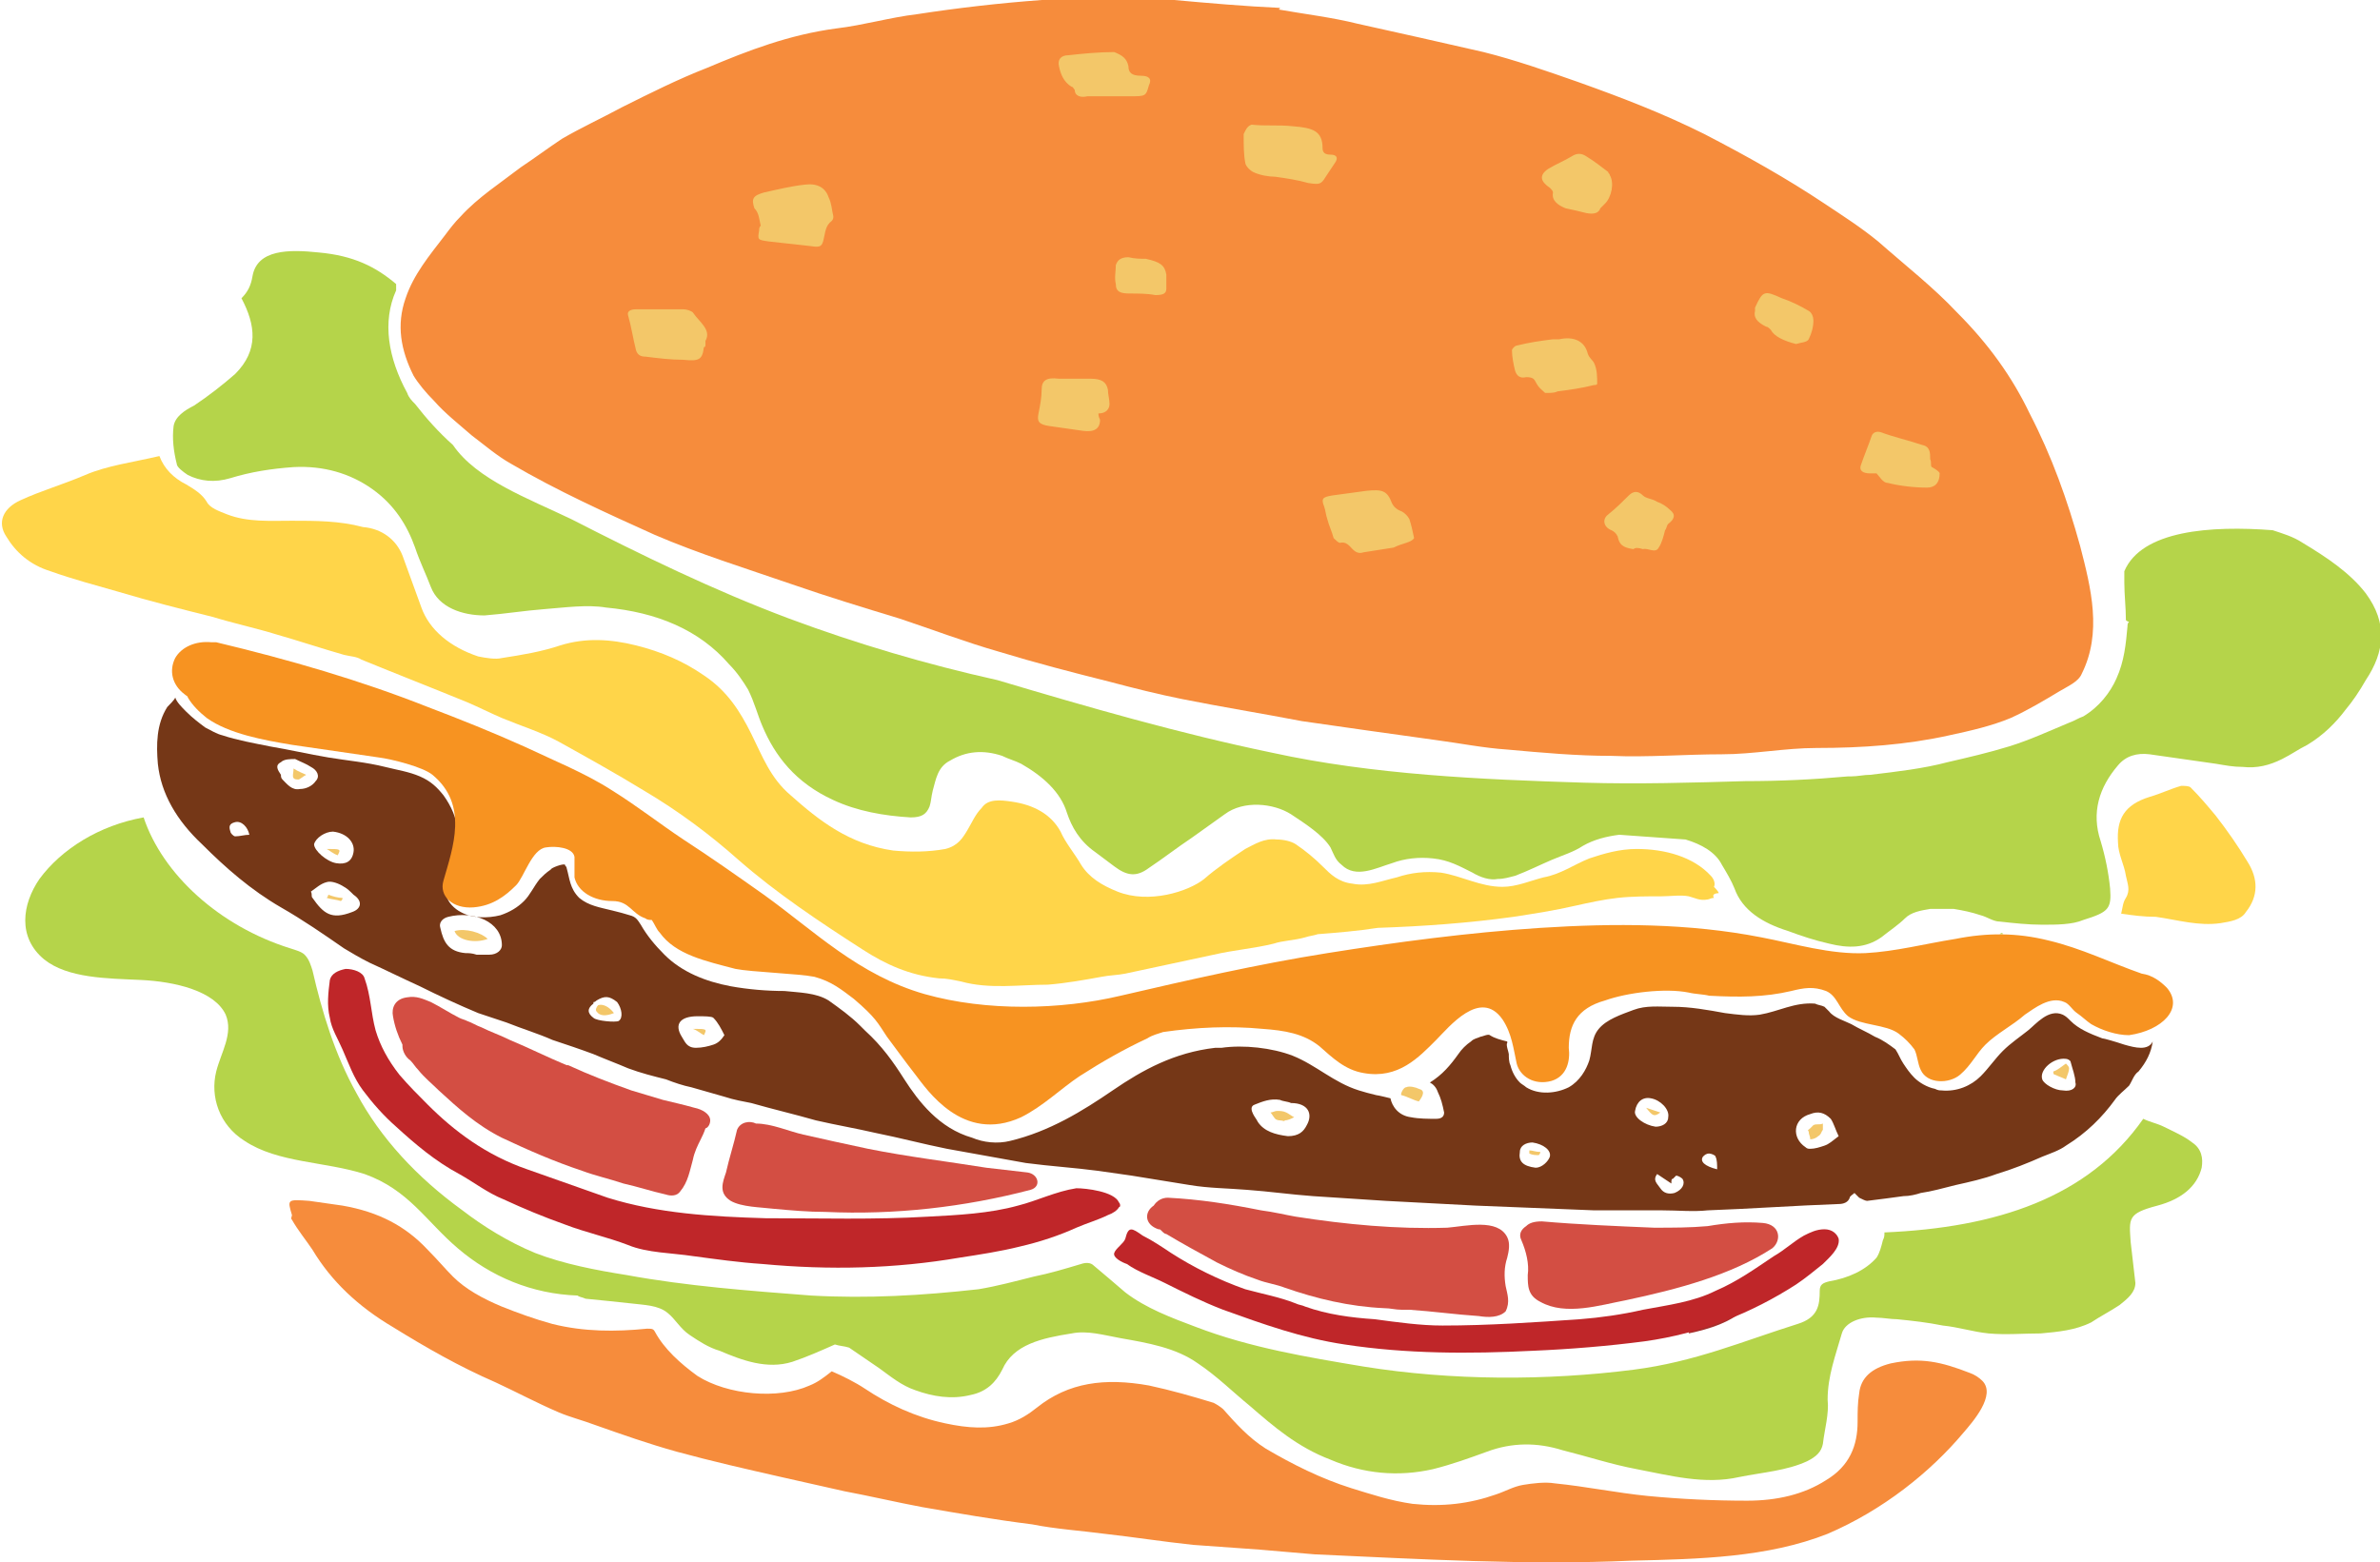 <svg xmlns="http://www.w3.org/2000/svg" xmlns:xlink="http://www.w3.org/1999/xlink" id="Layer_1" x="0px" y="0px" viewBox="0 0 150.8 99" style="enable-background:new 0 0 150.8 99;" xml:space="preserve"><style type="text/css">	.st0{fill:#F3C769;}	.st1{fill-rule:evenodd;clip-rule:evenodd;fill:#F68C3C;}	.st2{fill-rule:evenodd;clip-rule:evenodd;fill:#FFD549;}	.st3{fill-rule:evenodd;clip-rule:evenodd;fill:#A62D2A;}	.st4{fill-rule:evenodd;clip-rule:evenodd;fill:#F3C769;}	.st5{fill:#FFD549;}	.st6{fill:#B5D44A;}	.st7{fill:#BF2629;}	.st8{fill:#D34E43;}	.st9{fill:#753717;}	.st10{fill:#F79321;}</style><g>	<path class="st0" d="M125.1,29.7c-1.7-2.8-3.5-5.5-5.5-8.2c-1.2-1.6-2.5-3.5-4.4-4.7c-2.6-3.5-7.1-6-11.8-7.8  c-0.6-0.2-1.1-0.3-1.7-0.4c-0.3-0.1-0.5-0.1-0.8-0.1c-3-0.2-6-0.5-8.9-0.9c0,0-0.1,0-0.1,0c-5.3-1.5-10.8-3.2-16.3-4  c-0.8-1-2-1.9-3.5-2.1c-0.2,0-0.4-0.1-0.6-0.1c-1.7-0.6-3.4-0.2-4.6,0.7c-0.8,0.3-1.6,0.8-2.4,1.2c-4.3,0.3-8.7,1.1-12.4,2.4  c-5,1.6-10.2,6.5-11.8,11.6c-1.4,1.1-3,2.1-3.1,3.8c0,1.8,0.8,3.1,2.9,4.1c0.5,0.2,1,0.4,1.5,0.5c0.6,0.7,1.3,1.3,2.3,1.9  c2.4,1.5,5.5,2.3,8.3,3.2c3.6,1.2,7.3,2.2,11,3.2c4.6,1.2,10.4,2.9,15.6,3c0.5,0.2,1.1,0.4,1.8,0.4c4.6,0.2,9.3,0.3,13.9,0.3  c3.8,0,7.9,0.2,11.2-1.3c5.8,0.2,11.4-0.3,16.9-1.7C124.9,33.9,126.2,31.5,125.1,29.7"></path>	<path class="st1" d="M52.7,86.9c0.7,0.3,1.5,0.7,2.1,1.1c1.5,1,3.2,1.8,5.1,2.2c1.4,0.3,2.7,0.4,4,0c0.7-0.2,1.3-0.6,1.8-1  c2-1.6,4.3-1.9,7.1-1.4c1.4,0.3,2.8,0.7,4.1,1.1c0.2,0.1,0.5,0.3,0.6,0.4c0.8,0.9,1.6,1.8,2.7,2.5c1.7,1,3.5,1.9,5.4,2.5  c1.3,0.4,2.5,0.8,3.9,1c1.9,0.2,3.6,0,5.3-0.6c0.6-0.2,1.1-0.5,1.7-0.6c0.6-0.1,1.4-0.2,2-0.1c2,0.2,3.9,0.6,5.9,0.8  c2.1,0.2,4.2,0.3,6.3,0.3c1.9,0,3.6-0.4,5-1.3c1.5-0.9,2-2.2,2-3.7c0-0.6,0-1.2,0.1-1.8c0.1-1,0.8-1.6,2-1.9c1.9-0.4,3.2-0.1,5,0.6  c0.3,0.1,0.6,0.3,0.8,0.5c0.9,0.9-0.6,2.6-1.2,3.3c-2.1,2.5-5.1,4.9-8.6,6.4c-3.8,1.5-8.1,1.6-12.4,1.7c-6.7,0.3-13.4-0.1-20.1-0.4  c-1.2-0.1-2.3-0.2-3.5-0.3c-1.4-0.1-2.8-0.2-4.2-0.3c-1.9-0.2-3.8-0.5-5.6-0.7c-1.5-0.2-3.1-0.3-4.6-0.6c-2.4-0.3-4.7-0.7-7-1.1  c-1.6-0.3-3.3-0.7-4.9-1c-1.3-0.3-2.7-0.6-4-0.9c-2.2-0.5-4.4-1-6.6-1.6c-1.8-0.5-3.5-1.1-5.2-1.7c-0.8-0.3-1.6-0.5-2.3-0.8  c-1.4-0.6-2.7-1.3-4-1.9c-2.3-1-4.4-2.2-6.5-3.5c-2.2-1.3-3.9-2.9-5.1-4.9c-0.4-0.6-0.9-1.2-1.3-1.9c-0.1-0.1,0-0.2,0-0.3  c-0.3-1-0.3-1,1.1-0.9c0.7,0.1,1.4,0.2,2.1,0.3c2.3,0.4,4,1.3,5.4,2.8c0.6,0.6,1.1,1.2,1.6,1.7c0.8,0.8,1.9,1.4,3.1,1.9  c1,0.4,2.1,0.8,3.2,1.1c2,0.5,4,0.5,6,0.3c0.3,0,0.4,0,0.5,0.2c0.6,1.1,1.6,2,2.7,2.8c1.9,1.2,5.1,1.5,7.1,0.6  C51.8,87.6,52.2,87.3,52.7,86.9"></path>	<path class="st2" d="M134.4,57.9c0.1-0.4,0.1-0.7,0.3-1c0.3-0.5,0.1-0.9,0-1.4c-0.1-0.7-0.5-1.4-0.5-2.1c-0.1-1.5,0.4-2.4,2-2.9  c0.7-0.2,1.3-0.5,2-0.7c0.2,0,0.5,0,0.6,0.1c0.6,0.6,1.1,1.2,1.6,1.8c0.7,0.9,1.4,1.9,2,2.9c0.7,1.1,0.7,2.2-0.1,3.2  c-0.3,0.5-1,0.6-1.6,0.7c-1.4,0.2-2.7-0.2-4.1-0.4C135.8,58.1,135.1,58,134.4,57.9"></path>	<path class="st3" d="M109.9,82.2c0.2,0.3,0.4,0.5,0.6,0.8c-0.9,0.8-2.1,1.2-3.5,1.5c0.1-0.6,0.2-1.1,0.3-1.6c0-0.1,0.1-0.1,0.2-0.1  C108.3,82.5,109.1,82.3,109.9,82.2"></path>	<path class="st1" d="M81,0.6c1.7,0.3,3.4,0.5,5,0.9c2.7,0.6,5.4,1.2,8,1.8c2,0.5,4,1.2,6,1.9c2.8,1,5.4,2,8,3.3  c2.7,1.4,5.2,2.8,7.6,4.4c1.2,0.8,2.3,1.5,3.4,2.4c1.7,1.5,3.5,2.9,5,4.5c2,2,3.5,4.1,4.6,6.4c1.4,2.7,2.4,5.5,3.2,8.4  c0.7,2.7,1.4,5.5,0.1,8.1c-0.2,0.5-0.9,0.8-1.4,1.1c-1,0.6-2,1.2-3.1,1.7c-1.2,0.5-2.5,0.8-3.9,1.1c-2.7,0.6-5.5,0.8-8.4,0.8  c-2,0-4,0.4-6,0.4c-2.3,0-4.7,0.2-7,0.1c-2.2,0-4.4-0.2-6.6-0.4c-1.5-0.1-3-0.4-4.5-0.6c-1.4-0.2-2.9-0.4-4.3-0.6  c-1.4-0.2-2.8-0.4-4.2-0.6c-2.6-0.5-5.1-0.9-7.6-1.4c-1.5-0.3-3.1-0.7-4.6-1.1c-2.4-0.6-4.7-1.2-7-1.9c-2.1-0.6-4.2-1.4-6.3-2.1  c-2.3-0.7-4.6-1.4-6.9-2.2c-2.9-1-5.8-1.9-8.6-3.1c-3.1-1.4-6.2-2.8-9.1-4.5c-0.9-0.5-1.7-1.2-2.5-1.8c-0.8-0.7-1.7-1.4-2.4-2.2  c-0.5-0.5-1-1.1-1.3-1.6c-0.8-1.6-1.1-3.2-0.5-4.9c0.5-1.5,1.5-2.7,2.5-4c0.3-0.4,0.6-0.8,1-1.2c1.1-1.2,2.5-2.1,3.8-3.1  c0.9-0.6,1.7-1.2,2.6-1.8c1.2-0.7,2.5-1.3,3.8-2c1.8-0.9,3.6-1.8,5.4-2.5c2.6-1.1,5.2-2.1,8.2-2.5c1.7-0.2,3.4-0.7,5.1-0.9  c2.6-0.4,5.2-0.7,7.9-0.9c2.2-0.1,4.5,0,6.7,0c0.3,0,0.5-0.1,0.8-0.2C74,0,74.2,0,74.4,0c2.2,0.2,4.5,0.4,6.7,0.5  C81.1,0.6,81,0.6,81,0.6 M48.2,14.3C48.2,14.3,48.1,14.3,48.2,14.3c-0.1,0.1-0.1,0.2-0.1,0.3c-0.1,0.6-0.1,0.6,0.6,0.7  c0.9,0.1,1.8,0.2,2.7,0.3c0.6,0.1,0.7,0,0.8-0.5c0.1-0.4,0.1-0.8,0.5-1.1c0.1-0.1,0.1-0.2,0.1-0.3c-0.1-0.4-0.1-0.8-0.3-1.2  c-0.2-0.6-0.7-0.9-1.5-0.8c-0.9,0.1-1.7,0.3-2.6,0.5c-0.7,0.2-0.8,0.4-0.6,1C48.1,13.5,48.1,13.9,48.2,14.3 M78.8,8.5  c0,0.7,0,1.3,0.1,1.8c0,0.2,0.3,0.5,0.5,0.6c0.4,0.2,1,0.3,1.4,0.3c0.7,0.1,1.4,0.2,2.1,0.4c0.7,0.1,0.8,0.1,1.1-0.4  c0.2-0.3,0.4-0.6,0.6-0.9c0.2-0.3,0.1-0.5-0.3-0.5c-0.3,0-0.5-0.1-0.5-0.4c0-1.1-0.6-1.3-1.9-1.4c-0.9-0.1-1.7,0-2.6-0.1  C79,8,78.9,8.3,78.8,8.5 M89.6,34.1c-0.1-0.5-0.2-0.9-0.3-1.2c-0.1-0.2-0.3-0.4-0.5-0.5c-0.3-0.1-0.5-0.3-0.6-0.5  c-0.3-0.8-0.6-0.9-1.6-0.8c-0.7,0.1-1.5,0.2-2.2,0.3c-0.6,0.1-0.7,0.2-0.5,0.7c0.1,0.3,0.1,0.5,0.2,0.8c0.1,0.4,0.3,0.8,0.4,1.2  c0.1,0.1,0.3,0.3,0.4,0.3c0.4-0.1,0.6,0.2,0.8,0.4c0.2,0.2,0.4,0.3,0.7,0.2c0.6-0.1,1.3-0.2,1.9-0.3C88.9,34.4,89.4,34.4,89.6,34.1   M44.7,21.8C44.7,21.8,44.7,21.8,44.7,21.8c0-0.1,0-0.1,0-0.2c0.4-0.7-0.4-1.2-0.8-1.8c-0.1-0.1-0.4-0.2-0.6-0.2  c-0.3,0-0.6,0-0.8,0c-0.7,0-1.5,0-2.2,0c-0.3,0-0.6,0.1-0.5,0.4c0.2,0.7,0.3,1.4,0.5,2.2c0.1,0.3,0.3,0.4,0.6,0.4  c0.8,0.1,1.6,0.2,2.4,0.2c1,0.1,1.2,0,1.3-0.8C44.7,22,44.7,21.9,44.7,21.8 M97.9,24.9c0.4,0,0.6,0,0.8-0.1  c0.8-0.1,1.5-0.2,2.3-0.4c0.1,0,0.2,0,0.2-0.1c0-0.4,0-0.9-0.2-1.3c-0.1-0.2-0.3-0.3-0.4-0.6c-0.2-0.8-0.9-1.1-1.8-0.9  c-0.1,0-0.3,0-0.4,0c-0.8,0.1-1.5,0.2-2.3,0.4c-0.1,0-0.3,0.2-0.3,0.3c0,0.4,0.1,0.9,0.2,1.3c0.1,0.3,0.3,0.5,0.7,0.4  c0.4,0,0.5,0.1,0.6,0.3C97.5,24.6,97.7,24.7,97.9,24.9 M70.6,3.3c-1,0-2,0.1-2.9,0.2c-0.5,0-0.7,0.3-0.6,0.7c0.1,0.5,0.3,1,0.8,1.3  c0.1,0,0.1,0.1,0.2,0.2c0,0.4,0.4,0.5,0.8,0.4c0.9,0,1.8,0,2.7,0c1,0,1,0,1.2-0.7c0.2-0.4,0-0.6-0.5-0.6c-0.6,0-0.8-0.2-0.8-0.6  C71.4,3.7,71.1,3.5,70.6,3.3 M118.9,30c0.2,0.2,0.4,0.6,0.7,0.6c0.8,0.2,1.7,0.3,2.5,0.3c0.5,0,0.8-0.3,0.8-0.9  c0-0.1-0.3-0.3-0.5-0.4c-0.1-0.1,0-0.3-0.1-0.5c0-0.4,0-0.8-0.5-0.9c-0.9-0.3-1.8-0.5-2.6-0.8c-0.3-0.1-0.5,0-0.6,0.2  c-0.2,0.6-0.5,1.3-0.7,1.9c-0.1,0.3,0.1,0.5,0.6,0.5C118.7,30,118.8,30,118.9,30 M69.6,26.2c0.5,0,0.7-0.3,0.7-0.6  c0-0.3-0.1-0.6-0.1-0.9c-0.1-0.5-0.4-0.7-1.1-0.7c-0.7,0-1.3,0-2,0c-0.8-0.1-1.1,0.1-1.1,0.7c0,0.5-0.1,1-0.2,1.5  c-0.1,0.5,0,0.7,0.7,0.8c0.7,0.1,1.4,0.2,2.1,0.3c0.7,0.1,1.1-0.1,1.1-0.7C69.6,26.4,69.6,26.3,69.6,26.2 M100.5,13.5  c0.5,0.1,0.8,0,0.9-0.3c0.1-0.1,0.2-0.2,0.3-0.3c0.4-0.4,0.6-1.3,0.3-1.8c0-0.1-0.1-0.1-0.1-0.2c-0.4-0.3-0.9-0.7-1.4-1  c-0.3-0.2-0.6-0.2-0.9,0c-0.5,0.3-1,0.5-1.5,0.8c-0.6,0.4-0.5,0.8,0.1,1.2c0.1,0.1,0.2,0.2,0.2,0.3c-0.1,0.5,0.3,0.8,0.8,1  C99.7,13.3,100.1,13.4,100.5,13.5 M104.1,34.8c0.3-0.1,0.8,0.3,1-0.1c0.2-0.3,0.3-0.7,0.4-1.1c0.1-0.1,0.1-0.3,0.2-0.4  c0.4-0.3,0.5-0.6,0.1-0.9c-0.2-0.2-0.5-0.4-0.8-0.5c-0.3-0.2-0.7-0.2-0.9-0.4c-0.3-0.3-0.6-0.3-0.9,0c-0.4,0.4-0.8,0.8-1.3,1.2  c-0.4,0.3-0.3,0.8,0.2,1c0.2,0.1,0.3,0.2,0.4,0.4c0.1,0.5,0.3,0.7,1,0.8C103.6,34.7,103.8,34.7,104.1,34.8 M113.8,21.8  c0.3-0.1,0.7-0.1,0.8-0.3c0.2-0.4,0.3-0.8,0.3-1.2c0-0.2-0.1-0.5-0.3-0.6c-0.5-0.3-1.1-0.6-1.7-0.8c-1.1-0.5-1.2-0.5-1.7,0.6  c0,0.1,0,0.1,0,0.2c-0.1,0.4,0.1,0.7,0.7,1c0.1,0,0.2,0.1,0.3,0.2C112.4,21.3,113,21.6,113.8,21.8 M72.6,16.4c-0.3,0-0.7,0-1.1-0.1  c-0.5,0-0.7,0.2-0.8,0.5c0,0.4-0.1,0.8,0,1.2c0,0.5,0.3,0.6,0.9,0.6c0.5,0,1.1,0,1.6,0.1c0.5,0,0.7-0.1,0.7-0.4c0-0.3,0-0.6,0-0.9  C73.8,16.8,73.5,16.6,72.6,16.4"></path>	<path class="st4" d="M30.9,59.5c-0.8,0.3-1.9,0.1-2.1-0.5C29.5,58.8,30.5,59.1,30.9,59.5"></path>	<path class="st4" d="M89.9,69.8c-0.4-0.1-0.7-0.3-1.1-0.4c-0.1,0,0.1-0.5,0.3-0.5c0.2-0.1,0.6,0,0.8,0.1  C90.3,69.1,90.2,69.4,89.9,69.8"></path>	<path class="st4" d="M81.1,71c0,0-0.2,0-0.3-0.1c-0.1-0.1-0.2-0.3-0.3-0.4c0.1,0,0.3-0.1,0.4-0.1c0.2,0,0.4,0,0.6,0.1  c0.2,0.1,0.3,0.2,0.5,0.3c-0.2,0.1-0.4,0.2-0.6,0.2C81.4,71.1,81.3,71,81.1,71"></path>	<path class="st4" d="M114.7,71.5c0,0,0.1-0.1,0.2-0.2c0.2-0.1,0.4,0,0.6-0.1c0,0.1,0,0.3,0,0.4c-0.1,0.1-0.1,0.3-0.3,0.4  c-0.1,0.1-0.3,0.2-0.5,0.2c0-0.2-0.1-0.3-0.1-0.5C114.5,71.6,114.6,71.6,114.7,71.5"></path>	<path class="st4" d="M20.8,56.7c0.3,0.1,0.6,0.2,0.9,0.2c0,0.1,0,0.1-0.1,0.2c-0.3-0.1-0.6-0.1-0.9-0.2  C20.8,56.8,20.8,56.7,20.8,56.7"></path>	<path class="st4" d="M38.9,64.2c-0.5,0.2-0.9,0.2-1.1-0.1c-0.1-0.1,0-0.3,0.1-0.4C38.2,63.6,38.6,63.8,38.9,64.2"></path>	<path class="st4" d="M20.7,53.8c0.9,0,0.9,0,0.7,0.4C21.1,54.1,20.9,53.9,20.7,53.8"></path>	<path class="st4" d="M43.9,65.2c0.9,0,0.9,0,0.7,0.4C44.4,65.5,44.2,65.3,43.9,65.2"></path>	<path class="st4" d="M105.2,70.5c-0.4,0.3-0.5,0.2-0.9-0.3C104.6,70.3,104.9,70.4,105.2,70.5"></path>	<path class="st4" d="M123,67.6c-0.4,0-0.7-0.2-0.7-0.6c0.3,0.2,0.5,0.3,0.8,0.5C123.1,67.5,123,67.6,123,67.6"></path>	<path class="st4" d="M18.6,48.7c0.3,0.2,0.6,0.3,0.8,0.4c-0.2,0.1-0.4,0.3-0.5,0.3C18.4,49.4,18.6,49.1,18.6,48.7"></path>	<path class="st4" d="M130.1,67.9c0.3-0.1,0.5-0.3,0.8-0.5c0.1,0.1,0.2,0.2,0.2,0.3c0,0.2-0.1,0.4-0.2,0.7c-0.2-0.1-0.5-0.2-0.7-0.3  C130.1,68.1,130.1,68,130.1,67.9"></path>	<path class="st4" d="M96.9,72.9c0.2,0,0.4,0.1,0.7,0.1c0,0.1-0.1,0.2-0.1,0.2c-0.2,0-0.4,0-0.6-0.1C96.9,73.1,96.9,73,96.9,72.9"></path>	<path class="st5" d="M108.9,56.6c0-0.1-0.3-0.4-0.3-0.4c0.1-0.2,0-0.5-0.2-0.7c-1.1-1.2-2.9-1.7-4.7-1.7c-1.1,0-2.1,0.3-3,0.6  c-1,0.4-1.8,1-2.9,1.2c-0.8,0.2-1.7,0.6-2.6,0.6c-1.4,0-2.6-0.7-3.9-0.9c-1-0.1-1.9,0-2.8,0.3c-0.9,0.2-1.8,0.6-2.8,0.4  c-0.9-0.1-1.4-0.6-1.9-1.1c-0.5-0.5-1.1-1-1.7-1.4c-0.3-0.2-0.8-0.3-1.2-0.3c-0.8-0.1-1.4,0.3-2,0.6c-0.9,0.6-1.8,1.2-2.6,1.9  c-1,0.8-3.5,1.6-5.5,0.8c-1-0.4-1.8-0.9-2.3-1.7c-0.4-0.7-1-1.4-1.3-2.1c-0.6-1.1-1.7-1.7-3.1-1.9c-0.7-0.1-1.5-0.2-1.9,0.4  c-0.4,0.4-0.6,0.9-0.9,1.4c-0.3,0.5-0.6,1-1.4,1.2c-1.1,0.2-2.2,0.2-3.3,0.1c-2.8-0.4-4.7-1.9-6.5-3.5c-1.3-1.1-1.8-2.5-2.5-3.9  c-0.7-1.4-1.5-2.7-3-3.7c-1.3-0.9-2.7-1.5-4.3-1.9c-1.6-0.4-3.2-0.5-4.8,0c-1.2,0.4-2.4,0.6-3.7,0.8c-0.4,0.1-1,0-1.5-0.1  c-1.8-0.6-3.1-1.7-3.6-3.1c-0.4-1.1-0.8-2.2-1.2-3.3c-0.4-1-1.3-1.7-2.5-1.8C21.5,33,20,33,18.5,33c-1.4,0-2.8,0.1-4.1-0.4  c-0.5-0.2-1.1-0.4-1.3-0.8c-0.3-0.5-0.8-0.8-1.3-1.1c-0.8-0.4-1.4-1-1.7-1.8c-1.7,0.4-3.3,0.6-4.7,1.2c-1.4,0.6-2.8,1-4.1,1.6  c-1.1,0.5-1.5,1.4-0.9,2.3C1,35,1.9,35.8,3.2,36.2c1.4,0.5,2.9,0.9,4.3,1.3c2,0.6,4,1.1,6,1.6c1.3,0.4,2.7,0.7,4,1.1  c1.4,0.4,2.9,0.9,4.3,1.3c0.4,0.1,0.8,0.1,1.1,0.3c2.2,0.9,4.5,1.8,6.7,2.7c0.7,0.3,1.5,0.7,2.2,1c1.2,0.5,2.5,0.9,3.6,1.5  c1.8,1,3.6,2,5.4,3.1c2.2,1.3,4.2,2.8,6,4.4c2.4,2.1,5.1,3.9,7.9,5.7c1.4,0.9,2.9,1.6,4.8,1.8c0.5,0,0.9,0.1,1.4,0.2  c1.8,0.5,3.7,0.2,5.5,0.2c1.2-0.1,2.3-0.3,3.4-0.5c0.5-0.1,1-0.1,1.5-0.2c1.9-0.4,3.7-0.8,5.6-1.2c1.3-0.3,2.6-0.4,3.8-0.7  c0.6-0.2,1.3-0.2,2-0.4c0.3-0.1,0.5-0.1,0.8-0.2c1.3-0.1,2.5-0.2,3.8-0.4c2.9-0.1,5.7-0.3,8.6-0.7c1.3-0.2,2.6-0.4,3.9-0.7  c0.9-0.2,1.8-0.4,2.7-0.5c0.9-0.1,1.9-0.1,2.8-0.1c0.5,0,1.2-0.1,1.7,0c0.4,0.1,0.7,0.3,1.2,0.2c0.1,0,0.2-0.1,0.4-0.1  C108.4,56.6,108.9,56.6,108.9,56.6"></path>	<path class="st6" d="M149.9,37.6c-1-1.3-2.5-2.3-4-3.2c-0.6-0.4-1.3-0.6-1.9-0.8c-3.9-0.3-8.3,0-9.4,2.6c0,0.2,0,0.5,0,0.7  c0,0.8,0.1,1.6,0.1,2.4c0,0,0.1,0.1,0.2,0.1c-0.1,0.1-0.1,0.2-0.1,0.3c-0.1,1.1-0.2,2.2-0.7,3.3c-0.4,0.9-1.1,1.8-2.1,2.4  c0,0,0,0,0,0c-0.3,0.1-0.6,0.3-0.9,0.4c-1.2,0.5-2.5,1.1-3.8,1.5c-1.3,0.4-2.6,0.7-3.9,1c-1.5,0.4-3.2,0.6-4.9,0.8  c-0.4,0-0.8,0.1-1.2,0.1c-0.1,0-0.1,0-0.2,0c-2.2,0.2-4.3,0.3-6.5,0.3c-3.4,0.1-6.8,0.2-10.2,0.1c-6.5-0.2-13.4-0.5-19.8-1.9  c-5.8-1.2-11.7-2.9-17.4-4.6c-4.5-1-8.9-2.3-13.2-3.9c-4.8-1.8-9.3-4-13.8-6.3c-2.7-1.3-6-2.5-7.5-4.7c-0.9-0.8-1.7-1.7-2.4-2.6  c-0.2-0.2-0.4-0.4-0.5-0.7c-1.2-2.2-1.6-4.5-0.7-6.5c0-0.1,0-0.3,0-0.4c-1.3-1.1-2.7-1.8-4.9-2c-1.9-0.2-3.9-0.2-4.2,1.5  c-0.1,0.6-0.3,1-0.7,1.4c0,0,0,0,0,0c0.9,1.7,1.1,3.3-0.4,4.8c-0.8,0.7-1.7,1.4-2.6,2C11.7,26,11.1,26.4,11,27  c-0.1,0.8,0,1.6,0.2,2.4c0,0.2,0.4,0.5,0.7,0.7c0.8,0.4,1.7,0.5,2.7,0.2c1.3-0.4,2.6-0.6,4-0.7c1.9-0.1,3.6,0.4,5,1.4  c1.4,1,2.2,2.3,2.7,3.7c0.3,0.9,0.7,1.7,1,2.5c0.5,1.3,2,1.8,3.4,1.8c1.3-0.1,2.5-0.3,3.8-0.4c1.3-0.1,2.7-0.3,3.9-0.1  c3.2,0.3,5.9,1.4,7.8,3.6c0.5,0.5,0.9,1.1,1.2,1.6c0.4,0.8,0.6,1.6,0.9,2.3c0.8,1.9,2.1,3.6,4.5,4.7c1.5,0.7,3.2,1,4.9,1.1  c0.7,0,1-0.2,1.2-0.7c0.1-0.3,0.1-0.6,0.2-1c0.2-0.7,0.3-1.5,1.1-1.9c1-0.6,2.1-0.7,3.3-0.3c0.4,0.2,0.8,0.3,1.2,0.5  c1.4,0.8,2.5,1.8,2.9,3.1c0.3,0.9,0.8,1.8,1.8,2.5c0.4,0.3,0.8,0.6,1.2,0.9c0.8,0.6,1.4,0.7,2.2,0.1c0.9-0.6,1.8-1.3,2.7-1.9  c0.7-0.5,1.4-1,2.1-1.5c1.2-0.9,3.1-0.7,4.2,0c0.9,0.6,2,1.3,2.5,2.1c0.2,0.4,0.3,0.8,0.7,1.1c0.9,0.9,2.2,0.2,3.2-0.1  c0.8-0.3,1.7-0.4,2.6-0.3c1,0.1,1.7,0.5,2.5,0.9c0.5,0.3,1.1,0.5,1.6,0.4c0.4,0,0.7-0.1,1.1-0.2c0.8-0.3,1.6-0.7,2.3-1  c0.7-0.3,1.4-0.5,2-0.9c0.7-0.4,1.5-0.6,2.3-0.7c1.4,0.1,2.8,0.2,4.2,0.3c1,0.3,1.9,0.8,2.3,1.6c0.3,0.5,0.6,1,0.8,1.5  c0.5,1.4,1.8,2.2,3.4,2.7c0.8,0.3,1.7,0.6,2.6,0.8c1.2,0.3,2.3,0.3,3.3-0.4c0.5-0.4,1.1-0.8,1.5-1.2c0.4-0.4,1-0.5,1.6-0.6  c0.1,0,0.3,0,0.4,0c0.4,0,0.7,0,1.1,0c0.6,0.1,1.1,0.2,1.7,0.4c0.4,0.1,0.8,0.4,1.2,0.4c0.9,0.1,1.8,0.2,2.7,0.2  c0.9,0,1.9,0,2.6-0.3c1.6-0.5,1.8-0.7,1.7-2c-0.1-1-0.3-2-0.6-3c-0.6-1.8-0.1-3.4,1.1-4.8c0.5-0.6,1.2-0.8,2-0.7  c1.4,0.2,2.8,0.4,4.2,0.6l0,0c0.6,0.1,1.1,0.2,1.7,0.2c0.9,0.1,1.7-0.1,2.5-0.5c0.6-0.3,1-0.6,1.6-0.9c1-0.6,1.8-1.4,2.4-2.2  c0.5-0.6,0.9-1.2,1.3-1.9C151.1,41.3,151.3,39.5,149.9,37.6"></path>	<path class="st6" d="M126.9,59.2c-0.1,0-0.1,0-0.2,0C126.8,59.1,126.9,59.1,126.9,59.2C127,59.1,126.9,59.2,126.9,59.2"></path>	<path class="st6" d="M138.9,72.4c-0.5-0.4-1.2-0.7-1.8-1c-0.4-0.2-0.9-0.3-1.3-0.5c-3.5,5-9.3,6.9-16.4,7.2c0,0.2,0,0.3-0.1,0.5  c-0.1,0.4-0.2,0.8-0.4,1.1c-0.7,0.8-1.8,1.3-3,1.5c-0.4,0.1-0.6,0.2-0.6,0.6c0,0.9-0.1,1.7-1.4,2.1c-3.5,1.1-6.5,2.4-10.4,2.9  c-5.5,0.7-11.5,0.7-17.1-0.2c-3.6-0.6-7.2-1.2-10.6-2.5c-1.6-0.6-3.2-1.2-4.5-2.2c-0.7-0.6-1.4-1.2-2-1.7c-0.2-0.2-0.5-0.2-0.8-0.1  c-1,0.3-2,0.6-3,0.8c-1.2,0.3-2.3,0.6-3.5,0.8c-3.6,0.4-7,0.6-10.6,0.4c-3.9-0.3-7.9-0.6-11.7-1.3c-1.9-0.3-4-0.7-5.8-1.4  c-1.7-0.7-3.3-1.7-4.6-2.7c-2.9-2.1-5.2-4.6-6.7-7.4c-1.4-2.5-2.2-5.2-2.8-7.8c-0.1-0.3-0.2-0.7-0.5-1c-0.2-0.2-0.6-0.3-0.9-0.4  c-4.5-1.4-8.1-4.7-9.3-8.3c-2.8,0.5-5.2,2-6.6,3.9c-1.1,1.6-1.4,3.7,0.3,5.1c1.5,1.2,4,1.2,6.1,1.3c2.2,0.1,4.7,0.7,5.4,2.2  c0.5,1.2-0.3,2.4-0.6,3.6c-0.4,1.6,0.2,3.4,1.8,4.4c2.1,1.4,5.1,1.3,7.6,2.1c2.8,1,3.9,3,5.9,4.7c2.1,1.8,4.7,2.9,7.6,3  c0.1,0.1,0.3,0.1,0.5,0.2c1,0.1,2,0.2,2.9,0.3c0.8,0.1,1.7,0.1,2.3,0.6c0.5,0.4,0.8,1,1.4,1.4c0.6,0.4,1.2,0.8,1.9,1  c1.4,0.6,3,1.2,4.6,0.7c0.9-0.3,1.8-0.7,2.7-1.1c0.3,0.1,0.6,0.1,0.9,0.2c0.6,0.4,1.3,0.9,1.9,1.3c0.7,0.5,1.4,1.1,2.3,1.4  c1.1,0.4,2.3,0.6,3.5,0.3c1-0.2,1.6-0.8,2-1.6c0.7-1.6,2.5-2,4.4-2.3c1-0.2,2,0.1,3.1,0.3c1.7,0.3,3.5,0.6,4.9,1.6  c1.2,0.8,2.2,1.8,3.3,2.7c1.5,1.3,3,2.6,5.1,3.4c2.1,0.9,4.3,1.1,6.5,0.6c1.2-0.3,2.3-0.7,3.4-1.1c1.6-0.6,3.2-0.6,4.8-0.1  c1.6,0.4,3.1,0.9,4.7,1.2c2.1,0.4,4.3,1,6.5,0.5c1.5-0.3,3-0.4,4.3-1c0.6-0.3,0.9-0.6,1-1.1c0.1-0.9,0.4-1.9,0.3-2.8  c0-1.5,0.5-2.8,0.9-4.2c0.2-0.7,1.2-1.1,2.2-1c0.4,0,0.9,0.1,1.3,0.1c1,0.1,1.9,0.2,2.9,0.4c1,0.1,1.9,0.4,2.9,0.5  c1.1,0.1,2.2,0,3.3,0c1.1-0.1,2.2-0.2,3.2-0.7c0.6-0.4,1.2-0.7,1.8-1.1c0.5-0.4,1-0.8,1-1.4c-0.1-0.9-0.2-1.7-0.3-2.6  c-0.1-1.5-0.2-1.8,1.7-2.3c1.5-0.4,2.5-1.2,2.8-2.4C139.6,73.4,139.5,72.8,138.9,72.4"></path>	<path class="st7" d="M116.5,78.5c-0.1-0.3-0.4-0.6-0.9-0.6c-0.5,0-0.9,0.2-1.3,0.4c-0.7,0.4-1.2,0.9-1.9,1.3  c-1.2,0.8-2.3,1.6-3.7,2.2c-1.4,0.7-3,0.9-4.6,1.2c-1.3,0.3-2.7,0.5-4,0.6c-2.9,0.2-5.8,0.4-8.7,0.4c-1.4,0-2.8-0.2-4.3-0.4  c-1.5-0.1-3-0.3-4.4-0.8c-0.2-0.1-0.4-0.1-0.6-0.2c-1-0.4-2.1-0.6-3.2-0.9c-1.7-0.6-3.3-1.4-4.7-2.3c-0.6-0.4-1.2-0.8-1.8-1.1  c-0.7-0.5-0.9-0.6-1.1,0.2c-0.1,0.3-0.6,0.6-0.7,0.9c-0.1,0.3,0.5,0.6,0.8,0.7c0.7,0.5,1.6,0.8,2.4,1.2c1.2,0.6,2.4,1.2,3.7,1.7  c2.5,0.9,5,1.8,7.7,2.2c3.9,0.6,7.9,0.6,11.9,0.4c2.4-0.1,4.8-0.3,7.1-0.6c3.6-0.5,6.8-1.8,9.6-3.6c0.6-0.4,1.2-0.9,1.7-1.3  C115.9,79.7,116.6,79.1,116.5,78.5"></path>	<path class="st7" d="M70.9,76.2c-0.3-0.7-2.1-0.9-2.7-0.9c-1.3,0.2-2.5,0.8-3.7,1.1c-1.8,0.5-3.8,0.6-5.7,0.7  c-3.4,0.2-6.8,0.1-10.3,0.1c-3.4-0.1-6.8-0.3-10-1.3c-1.7-0.6-3.4-1.2-5.1-1.8c-2.6-0.9-4.6-2.4-6.3-4.1c-0.6-0.6-1.2-1.2-1.8-1.9  c-0.7-0.9-1.2-1.8-1.5-2.8c-0.3-1.1-0.3-2.2-0.7-3.3c-0.1-0.4-0.7-0.6-1.2-0.6c-0.5,0.1-0.9,0.3-1,0.7c-0.1,0.8-0.2,1.6,0,2.4  c0.1,0.7,0.5,1.3,0.8,2c0.4,0.9,0.7,1.8,1.3,2.6c0.6,0.8,1.3,1.6,2.1,2.3c1.2,1.1,2.5,2.2,4,3c0.9,0.5,1.8,1.2,2.8,1.6  c1.3,0.6,2.5,1.1,3.9,1.6c1.3,0.5,2.7,0.8,4,1.3c1.2,0.5,2.8,0.5,4.1,0.7c1.5,0.2,2.9,0.4,4.4,0.5c4.3,0.4,8.4,0.3,12.5-0.4  c1.3-0.2,2.6-0.4,3.8-0.7c1.3-0.3,2.5-0.7,3.6-1.2c0.7-0.3,1.4-0.5,2-0.8c0.3-0.1,0.6-0.3,0.7-0.5C71,76.5,71,76.3,70.9,76.2"></path>	<path class="st8" d="M45,71c0-0.4-0.5-0.7-1-0.8c-0.7-0.2-1.6-0.4-2-0.5c-0.7-0.2-1.3-0.4-2-0.6c-1.4-0.5-2.7-1-4-1.6  c0,0-0.1,0-0.1,0c-1.2-0.5-2.4-1.1-3.6-1.6c-0.6-0.3-1.2-0.5-1.8-0.8c-0.3-0.1-0.6-0.3-0.9-0.4c-0.2-0.1-0.3-0.1-0.5-0.2  c-0.6-0.3-1.2-0.7-1.8-1c-0.5-0.2-0.9-0.4-1.5-0.3c-0.8,0.1-1,0.7-0.9,1.2c0.1,0.6,0.3,1.2,0.6,1.8c0,0,0,0,0,0.1  c0,0.3,0.2,0.7,0.5,0.9c0.2,0.2,0.3,0.4,0.5,0.6c0.4,0.5,0.9,0.9,1.3,1.3c1.2,1.1,2.4,2.2,4,3c1.7,0.8,3.3,1.5,5.1,2.1  c0.8,0.3,1.7,0.5,2.6,0.8c0.9,0.2,1.8,0.5,2.7,0.7c0.3,0.1,0.7,0.1,0.9-0.2c0.5-0.6,0.6-1.3,0.8-2c0.1-0.5,0.3-0.9,0.5-1.3  c0.1-0.2,0.2-0.4,0.3-0.7C44.8,71.5,45,71.3,45,71"></path>	<path class="st8" d="M65.1,74.3c-0.9-0.1-1.7-0.2-2.6-0.3c-2.5-0.4-5-0.7-7.5-1.2c-1.4-0.3-2.8-0.6-4.1-0.9c-0.9-0.2-2-0.7-3-0.7  c-0.4-0.2-1-0.1-1.2,0.4c-0.2,0.9-0.5,1.8-0.7,2.7c-0.2,0.6-0.5,1.3,0.3,1.8c0.7,0.4,1.9,0.4,2.7,0.5c1.1,0.1,2.2,0.2,3.3,0.2  c4.4,0.2,8.8-0.3,13-1.4C66,75.2,65.8,74.4,65.1,74.3"></path>	<path class="st8" d="M95.4,81.5c-0.1-0.6-0.1-1.2,0.1-1.8c0.1-0.4,0.2-0.9,0-1.3c-0.6-1.2-2.6-0.7-3.8-0.6  c-3.2,0.1-6.4-0.2-9.6-0.7c-0.6-0.1-1.4-0.3-2.2-0.4C77.9,76.3,76,76,74,75.9c-0.4,0-0.7,0.2-0.9,0.5c-0.6,0.4-0.6,1.2,0.3,1.5  c0.1,0,0.1,0,0.2,0.1c0.1,0.1,0.2,0.2,0.3,0.2c1,0.6,2.1,1.2,3.2,1.8c0.8,0.4,1.7,0.8,2.6,1.1c0.5,0.2,1.2,0.3,1.7,0.5  c2,0.7,4.1,1.2,6.3,1.3c0.4,0,0.7,0.1,1.1,0.1c0.2,0,0.3,0,0.5,0c1.5,0.1,2.9,0.3,4.4,0.4c0.6,0.1,1.3,0.1,1.7-0.3  C95.7,82.5,95.5,82,95.4,81.5"></path>	<path class="st8" d="M111.7,77.5c-1.2-0.1-2.3,0-3.5,0.2c-1.1,0.1-2.2,0.1-3.4,0.1c-2.4-0.1-4.8-0.2-7.1-0.4c-0.5,0-0.8,0.1-1,0.3  c-0.3,0.2-0.5,0.5-0.3,0.9c0.3,0.7,0.5,1.5,0.4,2.2c0,0.7,0,1.3,0.8,1.7c1.6,0.9,3.8,0.2,5.4-0.1c3.3-0.7,6.7-1.6,9.3-3.3  C112.9,78.6,112.8,77.6,111.7,77.5"></path>	<path class="st9" d="M134.6,66.2c-0.6-0.2-1.3-0.4-1.4-0.4c-0.8-0.3-1.5-0.6-2-1.1c-0.2-0.2-0.3-0.3-0.5-0.4  c-0.9-0.4-1.7,0.6-2.2,1c-0.5,0.4-1.1,0.8-1.6,1.3c-0.5,0.5-0.9,1.1-1.4,1.6c-0.6,0.6-1.5,1-2.5,0.9c-0.1,0-0.2,0-0.4-0.1  c-0.5-0.1-1-0.4-1.3-0.7c-0.3-0.3-0.5-0.6-0.7-0.9c-0.2-0.3-0.3-0.6-0.5-0.9c-0.4-0.3-0.8-0.6-1.3-0.8c-0.5-0.3-1-0.5-1.5-0.8  c-0.4-0.2-1.1-0.4-1.4-0.8c-0.1-0.1-0.2-0.2-0.3-0.3c-0.2-0.1-0.4-0.1-0.6-0.2c-1.3-0.1-2.3,0.5-3.5,0.7c-0.7,0.1-1.4,0-2.2-0.1  c-1.1-0.2-2.2-0.4-3.3-0.4c-0.9,0-1.7-0.1-2.5,0.2c-0.8,0.3-1.7,0.6-2.2,1.2c-0.5,0.6-0.4,1.3-0.6,2c-0.2,0.6-0.6,1.3-1.3,1.7  c-0.8,0.4-1.9,0.5-2.7,0c-0.1-0.1-0.3-0.2-0.4-0.3c-0.3-0.3-0.5-0.7-0.6-1.1c-0.1-0.2-0.1-0.5-0.1-0.7c0-0.1-0.2-0.6-0.1-0.7  c0,0,0,0,0-0.1c-0.4-0.1-0.8-0.2-1.1-0.4c-0.1-0.1-0.5,0.1-0.6,0.1c-0.2,0.1-0.4,0.1-0.6,0.3c-0.3,0.2-0.6,0.5-0.8,0.8  c-0.5,0.7-1,1.3-1.8,1.8c0.2,0.1,0.4,0.3,0.5,0.6c0.2,0.4,0.3,0.8,0.4,1.3c0,0.2-0.1,0.4-0.5,0.4c-0.5,0-1.1,0-1.6-0.1  c-0.8-0.1-1.2-0.7-1.3-1.2c0,0-0.8-0.2-0.9-0.2c-0.4-0.1-0.8-0.2-1.1-0.3c-1.6-0.5-2.7-1.6-4.2-2.2c-1.3-0.5-3.1-0.7-4.5-0.5  c-0.1,0-0.3,0-0.4,0c-2.6,0.3-4.6,1.4-6.5,2.7c-1.9,1.3-4,2.6-6.5,3.2c-0.8,0.2-1.7,0.1-2.4-0.2c-2.1-0.6-3.4-2.3-4.3-3.7  c-0.7-1.1-1.4-2.1-2.5-3.1c-0.1-0.1-0.2-0.2-0.3-0.3c-0.6-0.6-1.3-1.1-2-1.6c-0.8-0.5-1.9-0.5-2.8-0.6c-1.1,0-2.3-0.1-3.4-0.3  c-1.6-0.3-3.1-0.9-4.2-2c-0.6-0.6-1.1-1.2-1.5-1.9c-0.2-0.3-0.3-0.5-0.7-0.6c-0.3-0.1-0.7-0.2-1.1-0.3c-0.8-0.2-1.5-0.3-2.1-0.8  c-0.6-0.6-0.6-1.2-0.8-1.9c0-0.1-0.1-0.1-0.1-0.2c-0.1-0.1-0.9,0.2-0.9,0.3c-0.3,0.2-0.5,0.4-0.7,0.6c-0.4,0.5-0.6,1-1,1.4  c-0.4,0.4-0.9,0.7-1.5,0.9c-0.8,0.2-1.8,0.2-2.5-0.2c-0.4-0.2-0.8-0.6-0.9-1c-0.1-0.3-0.1-0.7,0-1c0.2-1.1,0.8-2,0.7-3.2  c-0.1-0.8-0.4-1.5-0.9-2.2c-0.4-0.5-0.8-0.9-1.5-1.2c-0.7-0.3-1.4-0.4-2.2-0.6c-1.2-0.3-2.4-0.4-3.6-0.6c-1.2-0.2-2.5-0.5-3.7-0.7  c-1-0.2-2.1-0.4-3-0.7c-0.4-0.1-0.7-0.3-1.1-0.5c-0.4-0.3-0.8-0.6-1.2-1c-0.3-0.3-0.6-0.6-0.7-0.9c0,0.1-0.4,0.5-0.5,0.6  c-0.7,1.1-0.7,2.4-0.6,3.6c0.2,1.9,1.2,3.6,2.8,5.1c1.5,1.5,3.1,2.9,5,4c1.4,0.8,2.7,1.7,4,2.6c0.5,0.3,1,0.6,1.6,0.9  c1.1,0.5,2.1,1,3.2,1.5c1.2,0.6,2.5,1.2,3.7,1.7c0.6,0.2,1.2,0.4,1.8,0.6c1,0.4,2,0.7,2.9,1.1c0.9,0.3,1.8,0.6,2.6,0.9  c0.7,0.3,1.5,0.6,2.2,0.9c0.8,0.3,1.6,0.5,2.4,0.7c0.5,0.2,1.1,0.4,1.6,0.5c0.7,0.2,1.4,0.4,2.1,0.6c0.6,0.2,1.2,0.3,1.7,0.4  c1.4,0.4,2.7,0.7,4.1,1.1c1.3,0.3,2.5,0.5,3.8,0.8c1.5,0.3,3,0.7,4.5,1c1.7,0.3,3.3,0.6,5,0.9c1.5,0.2,3.1,0.3,4.6,0.5  c0.7,0.1,1.4,0.2,2.1,0.3c1.2,0.2,2.5,0.4,3.7,0.6c1.2,0.2,2.4,0.2,3.6,0.3c1.4,0.1,2.8,0.3,4.2,0.4c1.5,0.1,3.1,0.2,4.6,0.3  c1.9,0.1,3.8,0.2,5.7,0.3c2.5,0.1,5,0.2,7.5,0.3c1.4,0,2.9,0,4.3,0c1,0,2,0.1,2.9,0c2.8-0.1,5.5-0.3,8.3-0.4c0.3,0,0.6-0.1,0.7-0.4  c0-0.1,0.2-0.2,0.3-0.3c0.1,0.1,0.2,0.2,0.3,0.3c0.2,0.1,0.4,0.2,0.5,0.2c0.8-0.1,1.6-0.2,2.3-0.3c0.4,0,0.8-0.1,1.1-0.2  c0.7-0.1,1.4-0.3,2.2-0.5c0.9-0.2,1.8-0.4,2.6-0.7c1-0.3,2-0.7,2.9-1.1c0.5-0.2,1.1-0.4,1.5-0.7c1.3-0.8,2.3-1.8,3.1-2.9  c0.2-0.3,0.6-0.6,0.9-0.9c0.2-0.3,0.3-0.7,0.6-0.9c0.5-0.6,0.8-1.2,0.9-1.9C136.1,66.6,135.3,66.4,134.6,66.2 M14.9,53  c-0.1,0-0.3-0.2-0.3-0.3c-0.1-0.3-0.1-0.5,0.3-0.6c0.4-0.1,0.8,0.3,0.9,0.8C15.5,52.9,15.2,53,14.9,53 M20,49.5  C19.8,49.8,19.4,50,19,50c-0.5,0.1-0.8-0.3-1.1-0.6c-0.1-0.1-0.1-0.2-0.1-0.3c-0.2-0.3-0.4-0.6,0-0.8c0.2-0.2,0.6-0.2,0.9-0.2  c0.4,0.2,0.7,0.3,1,0.5C20.1,48.8,20.3,49.2,20,49.5 M21.1,52.7c0.9,0.1,1.4,0.7,1.3,1.3c-0.1,0.6-0.5,0.8-1.1,0.7  c-0.6-0.1-1.4-0.8-1.4-1.2C20,53.1,20.6,52.7,21.1,52.7 M22.3,57.8c-1.3,0.5-1.8,0.1-2.5-0.9c-0.1-0.1,0-0.2-0.1-0.4  c0.3-0.2,0.6-0.5,1-0.6c0.3-0.1,0.8,0.1,1.1,0.3c0.2,0.1,0.4,0.3,0.6,0.5C23,57.1,22.9,57.6,22.3,57.8 M31,60.5c-0.3,0-0.6,0-0.8,0  c-0.3-0.1-0.5-0.1-0.7-0.1c-1.1-0.1-1.4-0.7-1.6-1.6c-0.1-0.3,0.1-0.6,0.5-0.7c1.6-0.4,3.4,0.3,3.4,1.8  C31.8,60.2,31.5,60.5,31,60.5 M39.2,64.7c-0.2,0.1-1.4,0-1.6-0.2c-0.4-0.3-0.4-0.6,0-0.9c0-0.2,0,0,0.2-0.2  c0.5-0.3,0.8-0.3,1.3,0.1C39.4,63.9,39.5,64.5,39.2,64.7 M45.2,66.2c-0.3,0.1-0.7,0.2-1.1,0.2c-0.6,0-0.7-0.4-0.9-0.7  c-0.5-0.8-0.1-1.3,1-1.3c0.4,0,0.9,0,1,0.1c0.3,0.3,0.5,0.7,0.7,1.1C45.7,65.9,45.5,66.1,45.2,66.2 M82.8,71.3  c-0.2,0.4-0.5,0.7-1.2,0.7c-0.8-0.1-1.5-0.3-1.9-0.9c-0.1-0.2-0.2-0.3-0.3-0.5c-0.1-0.2-0.2-0.5,0.1-0.6c0.5-0.2,1-0.4,1.6-0.3  c0.2,0.1,0.5,0.1,0.7,0.2C82.9,69.9,83.2,70.6,82.8,71.3 M97.3,74c-0.8-0.1-1.1-0.4-1-1c0-0.4,0.4-0.6,0.8-0.6  c0.7,0.1,1.2,0.5,1.1,0.9C98.1,73.6,97.7,74,97.3,74 M104.9,71.4c-0.7-0.1-1.4-0.6-1.3-1c0.1-0.6,0.5-0.9,1-0.8  c0.6,0.1,1.2,0.7,1.1,1.2C105.7,71.2,105.3,71.4,104.9,71.4 M106.1,75.6c-0.4,0.1-0.7,0-0.9-0.3c-0.2-0.3-0.5-0.5-0.2-0.9  c0.3,0.2,0.6,0.4,0.9,0.6c0-0.2,0-0.3,0.1-0.3c0.1-0.1,0.2-0.2,0.2-0.2c0.1,0,0.3,0.1,0.4,0.2C106.8,75,106.6,75.4,106.1,75.6   M107.9,73.3c0.1-0.1,0.2-0.2,0.4-0.2c0.1,0,0.4,0.1,0.4,0.2c0.1,0.2,0.1,0.5,0.1,0.8C108,73.9,107.7,73.6,107.9,73.3 M115.6,72.6  c-0.3,0.1-0.6,0.2-0.9,0.2c-0.1,0-0.2,0-0.3-0.1c-0.9-0.6-0.8-1.8,0.3-2.1c0.5-0.2,0.9-0.1,1.3,0.3c0.2,0.3,0.3,0.7,0.5,1.1  C116.1,72.3,115.9,72.5,115.6,72.6 M130.7,69.1c-0.5,0-1.2-0.4-1.3-0.7c-0.2-0.6,0.7-1.4,1.5-1.3c0.1,0,0.3,0.1,0.3,0.2  c0.1,0.4,0.3,0.9,0.3,1.3C131.6,68.9,131.3,69.2,130.7,69.1"></path>	<path class="st10" d="M137.3,62.6c-0.4-0.4-0.9-0.8-1.6-0.9c-2-0.7-3.8-1.6-5.9-2.1c-2-0.5-3.9-0.5-5.9-0.1  c-1.9,0.3-3.8,0.8-5.7,0.9c-2.2,0.1-4.5-0.6-6.6-1c-4.6-0.9-9.3-0.9-14-0.6c-4.6,0.3-9.1,0.9-13.5,1.6c-4.4,0.7-8.8,1.7-13.1,2.7  c-3.8,0.9-8.5,1-12.4-0.1c-4.2-1.2-7-4-10.2-6.3c-1.7-1.2-3.4-2.4-5.1-3.5c-1.5-1-2.9-2.1-4.5-3.1c-1.7-1.1-3.7-1.9-5.6-2.8  c-2-0.9-4-1.7-6.1-2.5c-4.3-1.7-8.8-3-13.4-4.1c-0.1,0-0.2,0-0.3,0c-1-0.1-1.9,0.3-2.3,1c-0.4,0.8-0.2,1.7,0.6,2.3  c0.1,0.1,0.2,0.1,0.2,0.2c0.3,0.5,0.7,0.9,1.2,1.3c1.4,1,3.6,1.4,5.4,1.7c2.1,0.3,3.4,0.5,5.5,0.8c0.8,0.1,2.8,0.6,3.4,1.1  c2.3,1.9,1.3,4.6,0.7,6.7c-0.3,1,0.6,1.8,1.9,1.7c1.2-0.1,2-0.7,2.7-1.4c0.5-0.5,1-2.3,1.9-2.4c0.6-0.1,1.7,0,1.8,0.6  c0,0.4,0,0.9,0,1.3c0.2,0.9,1.2,1.5,2.4,1.5c1.1,0,1.2,0.8,2.1,1.1c0.1,0.1,0.3,0.1,0.4,0.1c0.2,0.3,0.3,0.6,0.5,0.8  c1,1.4,2.9,1.8,4.8,2.3c1,0.2,4,0.3,5,0.5c1.1,0.3,1.7,0.8,2.5,1.4c1.4,1.2,1.5,1.5,2.1,2.4c0.6,0.8,1.1,1.5,1.8,2.4s3,4.4,6.7,2.7  c1.4-0.7,2.5-1.8,3.7-2.6c1.4-0.9,2.8-1.7,4.3-2.4c0.3-0.2,0.7-0.3,1-0.4c2.1-0.3,4.2-0.4,6.3-0.2c1.4,0.1,2.6,0.3,3.6,1.1  c0.8,0.7,1.6,1.5,2.8,1.7c2.2,0.4,3.5-1,4.6-2.1c0.8-0.8,2.8-3.3,4.2-1.3c0.6,0.9,0.7,1.9,0.9,2.8c0.2,0.8,1.1,1.4,2.2,1.1  c1-0.3,1.2-1.3,1.1-2.1c0-1.4,0.5-2.5,2.3-3c1.4-0.5,3.8-0.8,5.3-0.5c0.4,0.1,0.9,0.1,1.3,0.2c1.9,0.1,3.5,0.1,5.2-0.3  c0.8-0.2,1.4-0.3,2.2,0c0.7,0.3,0.8,1.1,1.4,1.6c0.8,0.6,2.4,0.5,3.2,1.1c0.4,0.3,0.7,0.6,1,1c0.2,0.4,0.2,0.9,0.4,1.3  c0.4,0.9,1.8,0.9,2.5,0.3c0.7-0.6,1-1.3,1.6-1.9c0.7-0.7,1.7-1.2,2.5-1.9c0.6-0.4,1.6-1.2,2.5-0.8c0.3,0.1,0.5,0.5,0.8,0.7  c0.3,0.2,0.6,0.5,0.9,0.7c0.7,0.4,1.6,0.7,2.4,0.7C137,65.3,138.4,63.9,137.3,62.6"></path></g></svg>